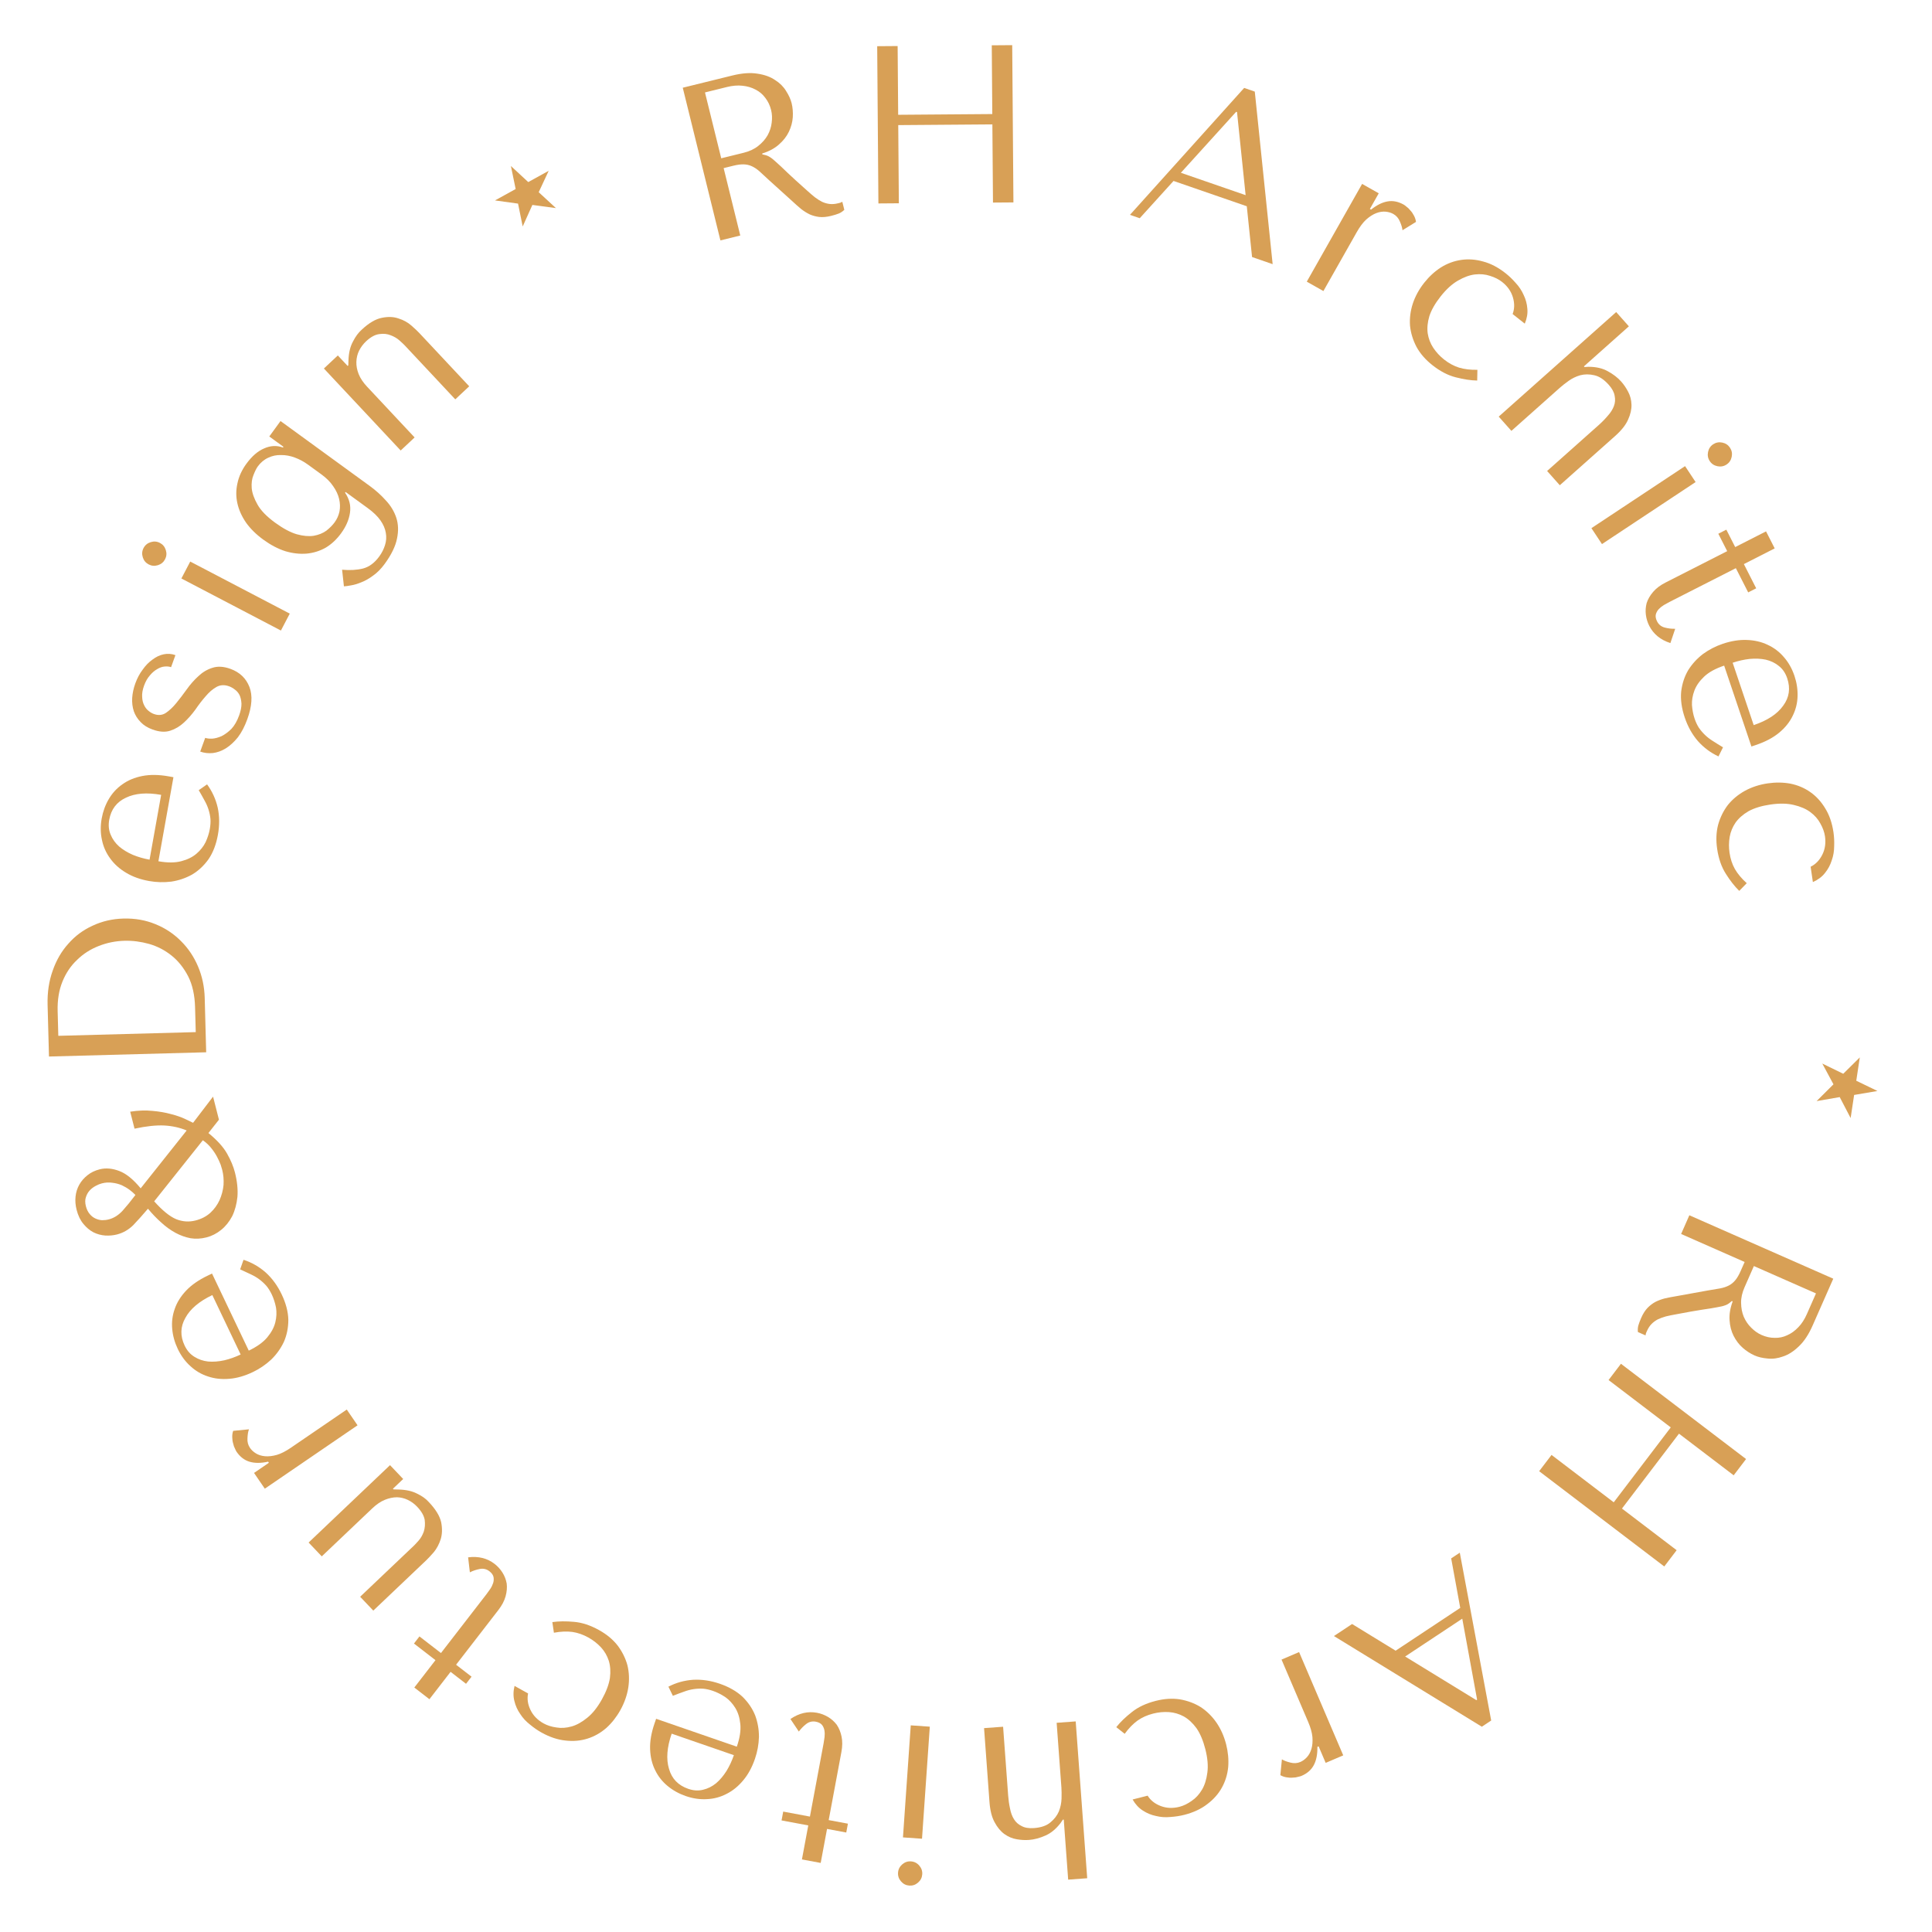 <?xml version="1.0" encoding="UTF-8"?> <svg xmlns="http://www.w3.org/2000/svg" width="172" height="172" viewBox="0 0 172 172" fill="none"> <path d="M162.233 94.685L164.098 95.594L165.572 94.138L165.258 96.215L167.143 97.127L165.067 97.48L164.756 99.537L163.784 97.671L161.727 98.027L163.228 96.534L162.233 94.685Z" fill="#D8A056"></path> <path d="M163.21 113.838L150.398 108.192L149.665 109.857L155.32 112.35L154.965 113.155C154.814 113.497 154.66 113.764 154.502 113.956C154.339 114.161 154.144 114.323 153.917 114.442C153.69 114.56 153.426 114.648 153.124 114.704C152.822 114.76 152.452 114.823 152.014 114.892L149.235 115.395C148.874 115.454 148.54 115.518 148.233 115.587C147.92 115.667 147.633 115.774 147.371 115.906C147.121 116.044 146.89 116.219 146.68 116.432C146.464 116.658 146.275 116.953 146.114 117.319C145.996 117.588 145.911 117.813 145.86 117.994C145.809 118.176 145.795 118.374 145.818 118.587L146.495 118.886C146.509 118.819 146.524 118.753 146.539 118.687C146.566 118.626 146.593 118.565 146.619 118.504C146.732 118.247 146.868 118.038 147.028 117.875C147.187 117.712 147.371 117.575 147.581 117.463C147.802 117.357 148.046 117.267 148.311 117.195C148.588 117.127 148.893 117.065 149.224 117.007C150.194 116.822 150.961 116.687 151.524 116.6C152.099 116.518 152.546 116.445 152.865 116.382C153.179 116.331 153.415 116.275 153.573 116.213C153.726 116.164 153.872 116.083 154.009 115.968L154.181 115.826L154.255 115.858C154.033 116.46 153.941 117.016 153.978 117.528C154.009 118.052 154.13 118.521 154.341 118.934C154.553 119.348 154.82 119.699 155.145 119.988C155.482 120.282 155.833 120.509 156.199 120.671C156.528 120.816 156.918 120.907 157.367 120.945C157.812 120.995 158.268 120.934 158.738 120.762C159.214 120.608 159.68 120.31 160.136 119.87C160.604 119.436 161.019 118.81 161.379 117.992L163.21 113.838ZM161.671 115.148L160.856 116.997C160.652 117.46 160.402 117.846 160.106 118.152C159.805 118.472 159.474 118.712 159.111 118.872C158.761 119.039 158.392 119.116 158.003 119.105C157.609 119.107 157.217 119.021 156.827 118.849C156.497 118.704 156.191 118.489 155.909 118.204C155.633 117.937 155.412 117.614 155.244 117.234C155.088 116.859 155.009 116.445 155.004 115.992C154.995 115.55 155.098 115.086 155.313 114.598L156.143 112.713L161.671 115.148Z" fill="#D8A056"></path> <path d="M148.743 127.077L143.666 133.745L138.129 129.528L137.026 130.976L148.165 139.458L149.267 138.01L144.398 134.302L149.475 127.635L154.344 131.342L155.447 129.894L144.308 121.413L143.206 122.861L148.743 127.077Z" fill="#D8A056"></path> <path d="M124.249 146.956L120.373 144.581L118.756 145.652L131.922 153.724L132.756 153.172L129.961 138.231L129.194 138.739L130.001 143.145L124.249 146.956ZM125.096 147.474L130.181 144.106L131.502 151.315L131.435 151.359L125.096 147.474Z" fill="#D8A056"></path> <path d="M119.584 156.275L115.654 147.079L114.091 147.748L116.465 153.302C116.679 153.804 116.805 154.251 116.841 154.641C116.871 155.049 116.841 155.403 116.751 155.702C116.661 156.001 116.527 156.247 116.348 156.44C116.17 156.632 115.976 156.773 115.768 156.862C115.486 156.982 115.189 157 114.877 156.916C114.554 156.837 114.302 156.741 114.124 156.629L113.986 158.037C114.159 158.137 114.346 158.202 114.548 158.231C114.737 158.267 114.922 158.275 115.102 158.256C115.275 158.254 115.432 158.231 115.572 158.185C115.705 158.157 115.802 158.13 115.864 158.104C116.379 157.884 116.747 157.56 116.97 157.131C117.193 156.702 117.297 156.165 117.282 155.519L117.392 155.472L118.021 156.943L119.584 156.275Z" fill="#D8A056"></path> <path d="M102.662 152.555C103.127 152.437 103.597 152.392 104.073 152.423C104.535 152.456 104.974 152.585 105.389 152.81C105.807 153.047 106.186 153.398 106.524 153.862C106.853 154.342 107.114 154.964 107.309 155.726C107.509 156.514 107.569 157.208 107.488 157.806C107.41 158.418 107.25 158.926 107.009 159.332C106.759 159.753 106.452 160.086 106.087 160.33C105.726 160.587 105.365 160.762 105.003 160.854C104.409 161.005 103.852 160.982 103.334 160.784C102.816 160.586 102.428 160.279 102.171 159.863L100.833 160.203C101.081 160.635 101.385 160.964 101.745 161.189C102.108 161.426 102.5 161.588 102.921 161.673C103.332 161.775 103.759 161.804 104.202 161.76C104.635 161.732 105.046 161.669 105.433 161.57C106.247 161.363 106.93 161.044 107.481 160.615C108.035 160.198 108.468 159.71 108.779 159.149C109.09 158.588 109.278 157.976 109.343 157.313C109.395 156.653 109.334 155.981 109.16 155.296C108.975 154.572 108.686 153.924 108.292 153.35C107.902 152.789 107.434 152.33 106.889 151.973C106.335 151.633 105.719 151.405 105.043 151.288C104.37 151.184 103.652 151.23 102.89 151.424C102.037 151.641 101.33 151.972 100.77 152.418C100.196 152.867 99.732 153.315 99.379 153.763L100.128 154.356C100.485 153.866 100.866 153.473 101.273 153.177C101.669 152.897 102.132 152.69 102.662 152.555Z" fill="#D8A056"></path> <path d="M96.791 167.214L95.766 153.251L94.07 153.376L94.494 159.14C94.513 159.406 94.517 159.734 94.506 160.122C94.494 160.511 94.415 160.891 94.269 161.263C94.109 161.635 93.859 161.961 93.518 162.24C93.179 162.532 92.69 162.702 92.051 162.749C91.599 162.782 91.234 162.722 90.955 162.569C90.664 162.43 90.435 162.226 90.269 161.957C90.102 161.689 89.985 161.37 89.918 161C89.837 160.632 89.782 160.248 89.753 159.849L89.303 153.726L87.608 153.85L88.091 160.433C88.146 161.177 88.297 161.775 88.544 162.224C88.791 162.687 89.085 163.04 89.423 163.283C89.762 163.525 90.128 163.679 90.52 163.744C90.899 163.809 91.262 163.83 91.608 163.804C92.073 163.77 92.558 163.641 93.063 163.417C93.556 163.207 94.009 162.832 94.424 162.294L94.623 161.999L94.703 161.993L95.096 167.338L96.791 167.214Z" fill="#D8A056"></path> <path d="M82.084 163.696L82.778 153.72L81.082 153.603L80.388 163.578L82.084 163.696ZM82.104 166.865C82.125 166.573 82.036 166.313 81.838 166.085C81.64 165.857 81.394 165.733 81.102 165.713C80.809 165.693 80.549 165.782 80.322 165.98C80.094 166.178 79.97 166.423 79.95 166.716C79.929 167.008 80.018 167.268 80.216 167.496C80.414 167.724 80.659 167.848 80.952 167.868C81.245 167.888 81.505 167.799 81.732 167.601C81.96 167.403 82.084 167.158 82.104 166.865Z" fill="#D8A056"></path> <path d="M75.487 162.356L75.34 163.143L73.629 162.823L73.064 165.851L71.393 165.539L71.958 162.511L69.58 162.067L69.727 161.28L72.105 161.725L73.324 155.197C73.354 155.04 73.382 154.855 73.408 154.643C73.431 154.444 73.427 154.247 73.396 154.051C73.362 153.868 73.291 153.706 73.182 153.563C73.06 153.419 72.874 153.323 72.625 153.276C72.311 153.218 72.026 153.287 71.773 153.483C71.519 153.68 71.301 153.904 71.118 154.155L70.371 153.038C71.133 152.516 71.92 152.331 72.733 152.483C73.074 152.546 73.397 152.668 73.702 152.847C74.008 153.026 74.27 153.258 74.488 153.543C74.691 153.838 74.835 154.191 74.921 154.6C75.007 155.01 75.003 155.47 74.907 155.981L73.776 162.037L75.487 162.356Z" fill="#D8A056"></path> <path d="M58.413 153.019L58.276 153.416C57.984 154.26 57.851 155.033 57.877 155.733C57.904 156.433 58.055 157.057 58.331 157.604C58.596 158.146 58.964 158.612 59.436 159.001C59.908 159.39 60.447 159.689 61.051 159.898C61.694 160.12 62.326 160.211 62.946 160.171C63.562 160.144 64.145 159.986 64.697 159.697C65.244 159.421 65.735 159.019 66.171 158.492C66.603 157.979 66.949 157.344 67.21 156.587C67.428 155.957 67.547 155.307 67.567 154.637C67.57 153.975 67.459 153.337 67.233 152.723C66.991 152.117 66.618 151.565 66.113 151.066C65.591 150.576 64.914 150.187 64.083 149.899C63.276 149.621 62.485 149.503 61.708 149.545C60.928 149.599 60.194 149.804 59.507 150.159L59.903 150.973C60.246 150.838 60.57 150.717 60.874 150.611C61.167 150.5 61.454 150.423 61.737 150.38C62.02 150.337 62.307 150.323 62.598 150.339C62.872 150.363 63.166 150.429 63.481 150.538C63.834 150.66 64.195 150.841 64.563 151.081C64.915 151.33 65.213 151.651 65.457 152.046C65.702 152.441 65.852 152.923 65.909 153.493C65.966 154.063 65.862 154.732 65.597 155.501L58.413 153.019ZM65.335 156.257C65.161 156.761 64.943 157.229 64.681 157.66C64.402 158.1 64.093 158.466 63.752 158.757C63.399 159.044 63.015 159.236 62.601 159.333C62.182 159.442 61.74 159.416 61.274 159.255C60.379 158.946 59.808 158.354 59.56 157.478C59.295 156.611 59.374 155.566 59.797 154.343L65.335 156.257Z" fill="#D8A056"></path> <path d="M52.39 145.788C52.81 146.022 53.182 146.313 53.507 146.661C53.82 147.004 54.05 147.399 54.197 147.847C54.338 148.307 54.372 148.821 54.299 149.391C54.208 149.966 53.971 150.597 53.589 151.285C53.193 151.995 52.761 152.54 52.29 152.92C51.813 153.31 51.348 153.57 50.895 153.699C50.423 153.834 49.971 153.865 49.539 153.792C49.1 153.731 48.717 153.609 48.391 153.428C47.855 153.13 47.467 152.73 47.226 152.23C46.986 151.73 46.915 151.241 47.014 150.762L45.808 150.091C45.691 150.575 45.686 151.022 45.793 151.433C45.894 151.855 46.068 152.242 46.315 152.593C46.544 152.949 46.834 153.263 47.187 153.536C47.52 153.813 47.862 154.049 48.212 154.244C48.946 154.652 49.66 154.889 50.356 154.956C51.045 155.034 51.695 154.976 52.306 154.782C52.918 154.589 53.475 154.273 53.978 153.836C54.469 153.392 54.886 152.861 55.23 152.244C55.593 151.591 55.828 150.921 55.936 150.234C56.038 149.558 56.013 148.903 55.862 148.27C55.693 147.641 55.402 147.053 54.991 146.503C54.573 145.965 54.02 145.505 53.333 145.123C52.564 144.695 51.823 144.45 51.109 144.389C50.384 144.321 49.739 144.328 49.174 144.411L49.312 145.357C49.907 145.246 50.455 145.222 50.953 145.286C51.434 145.355 51.913 145.523 52.39 145.788Z" fill="#D8A056"></path> <path d="M41.98 149.27L41.49 149.903L40.114 148.839L38.23 151.276L36.885 150.236L38.769 147.799L36.854 146.319L37.343 145.686L39.258 147.166L43.319 141.913C43.417 141.787 43.526 141.635 43.646 141.458C43.758 141.291 43.844 141.114 43.906 140.926C43.959 140.748 43.969 140.57 43.937 140.394C43.895 140.209 43.773 140.04 43.573 139.885C43.319 139.689 43.035 139.621 42.72 139.68C42.404 139.74 42.108 139.839 41.831 139.979L41.675 138.645C42.591 138.528 43.376 138.722 44.03 139.227C44.305 139.439 44.537 139.695 44.727 139.993C44.918 140.292 45.045 140.618 45.109 140.971C45.154 141.327 45.122 141.706 45.012 142.11C44.903 142.514 44.689 142.921 44.37 143.333L40.603 148.206L41.98 149.27Z" fill="#D8A056"></path> <path d="M33.234 143.387L37.945 138.909C38.119 138.744 38.347 138.499 38.629 138.176C38.892 137.853 39.095 137.467 39.238 137.018C39.372 136.578 39.385 136.078 39.276 135.519C39.149 134.96 38.782 134.361 38.176 133.723C37.92 133.433 37.572 133.184 37.134 132.975C36.697 132.747 36.148 132.624 35.489 132.608L35.036 132.596L34.981 132.538L35.894 131.67L34.723 130.438L27.475 137.327L28.646 138.559L33.14 134.288C33.517 133.93 33.891 133.675 34.263 133.524C34.634 133.373 34.995 133.298 35.344 133.297C35.683 133.306 36.006 133.385 36.314 133.534C36.621 133.683 36.894 133.884 37.133 134.135C37.519 134.541 37.745 134.933 37.81 135.312C37.858 135.691 37.83 136.039 37.727 136.357C37.616 136.665 37.468 136.926 37.283 137.138C37.089 137.359 36.943 137.516 36.847 137.608L32.063 142.154L33.234 143.387Z" fill="#D8A056"></path> <path d="M23.575 132.533L31.831 126.89L30.871 125.487L25.885 128.895C25.434 129.204 25.02 129.414 24.644 129.525C24.25 129.634 23.897 129.673 23.586 129.643C23.275 129.614 23.008 129.53 22.784 129.392C22.561 129.254 22.385 129.091 22.257 128.904C22.084 128.651 22.009 128.363 22.031 128.041C22.045 127.708 22.09 127.443 22.166 127.247L20.758 127.385C20.694 127.574 20.667 127.771 20.677 127.974C20.679 128.166 20.707 128.349 20.761 128.522C20.796 128.692 20.849 128.841 20.921 128.97C20.974 129.095 21.02 129.185 21.057 129.24C21.373 129.702 21.763 130.001 22.227 130.136C22.691 130.271 23.238 130.269 23.869 130.128L23.937 130.227L22.616 131.13L23.575 132.533Z" fill="#D8A056"></path> <path d="M18.876 113.381L18.497 113.562C17.691 113.947 17.047 114.394 16.566 114.904C16.086 115.413 15.747 115.959 15.552 116.539C15.35 117.108 15.276 117.697 15.331 118.307C15.385 118.916 15.549 119.509 15.825 120.087C16.117 120.701 16.495 121.215 16.959 121.629C17.41 122.049 17.932 122.354 18.525 122.544C19.106 122.74 19.737 122.809 20.418 122.75C21.087 122.697 21.782 122.498 22.504 122.154C23.106 121.867 23.653 121.496 24.144 121.04C24.618 120.578 24.995 120.051 25.274 119.46C25.536 118.862 25.668 118.209 25.669 117.499C25.653 116.783 25.455 116.028 25.077 115.234C24.709 114.463 24.238 113.816 23.664 113.293C23.077 112.775 22.416 112.395 21.681 112.155L21.379 113.008C21.716 113.158 22.03 113.304 22.319 113.446C22.603 113.577 22.86 113.728 23.089 113.899C23.318 114.07 23.529 114.265 23.722 114.483C23.897 114.696 24.056 114.952 24.2 115.253C24.36 115.59 24.484 115.974 24.572 116.405C24.641 116.83 24.621 117.268 24.511 117.719C24.401 118.17 24.163 118.616 23.797 119.056C23.431 119.497 22.881 119.892 22.147 120.242L18.876 113.381ZM21.424 120.586C20.943 120.816 20.457 120.988 19.965 121.104C19.456 121.214 18.979 121.25 18.532 121.212C18.08 121.161 17.674 121.022 17.314 120.795C16.943 120.573 16.651 120.24 16.439 119.795C16.031 118.94 16.053 118.117 16.503 117.327C16.935 116.53 17.735 115.853 18.903 115.296L21.424 120.586Z" fill="#D8A056"></path> <path d="M18.556 100.871C19.338 101.511 19.894 102.126 20.223 102.716C20.549 103.294 20.78 103.847 20.915 104.377C21.115 105.165 21.19 105.889 21.138 106.549C21.07 107.199 20.914 107.776 20.67 108.278C20.41 108.771 20.081 109.178 19.681 109.5C19.282 109.822 18.849 110.042 18.384 110.161C17.893 110.286 17.418 110.311 16.958 110.235C16.495 110.147 16.049 109.985 15.617 109.751C15.17 109.507 14.748 109.202 14.352 108.835C13.943 108.472 13.55 108.063 13.173 107.608C12.697 108.17 12.257 108.66 11.855 109.079C11.436 109.488 10.956 109.762 10.413 109.901C10.09 109.983 9.747 110.015 9.385 109.997C9.007 109.97 8.652 109.874 8.322 109.711C7.988 109.535 7.691 109.287 7.431 108.968C7.154 108.639 6.95 108.217 6.819 107.7C6.717 107.299 6.686 106.908 6.726 106.526C6.766 106.145 6.876 105.793 7.056 105.472C7.236 105.151 7.48 104.869 7.79 104.625C8.086 104.384 8.447 104.21 8.874 104.101C9.416 103.963 10 104.014 10.626 104.253C11.235 104.483 11.867 104.996 12.524 105.792L16.619 100.642C16.004 100.386 15.34 100.238 14.629 100.2C13.904 100.164 13.02 100.258 11.977 100.483L11.591 98.971C12.306 98.858 12.967 98.834 13.575 98.899C14.18 98.952 14.727 99.046 15.216 99.183C15.702 99.307 16.116 99.449 16.46 99.609C16.787 99.76 17.03 99.877 17.189 99.96L18.968 97.629L19.492 99.683L18.556 100.871ZM7.647 107.386C7.719 107.67 7.833 107.902 7.989 108.083C8.129 108.253 8.293 108.384 8.481 108.473C8.669 108.563 8.868 108.616 9.078 108.631C9.285 108.633 9.486 108.61 9.68 108.56C10.132 108.445 10.541 108.189 10.908 107.793C11.262 107.4 11.645 106.931 12.056 106.386C11.923 106.241 11.754 106.092 11.55 105.937C11.329 105.773 11.094 105.634 10.845 105.518C10.582 105.406 10.302 105.333 10.005 105.299C9.704 105.252 9.392 105.269 9.069 105.352C8.901 105.394 8.72 105.468 8.526 105.572C8.32 105.68 8.141 105.815 7.99 105.977C7.838 106.14 7.724 106.341 7.648 106.58C7.568 106.807 7.568 107.076 7.647 107.386ZM13.727 106.951C14.459 107.769 15.11 108.298 15.68 108.538C16.247 108.765 16.821 108.805 17.402 108.657C17.932 108.522 18.376 108.292 18.733 107.967C19.078 107.645 19.348 107.273 19.543 106.852C19.735 106.418 19.855 105.968 19.901 105.502C19.931 105.027 19.892 104.576 19.783 104.149C19.757 104.046 19.711 103.892 19.645 103.689C19.564 103.476 19.456 103.242 19.322 102.987C19.188 102.732 19.021 102.479 18.819 102.228C18.614 101.964 18.361 101.725 18.059 101.513L13.727 106.951Z" fill="#D8A056"></path> <path d="M18.356 93.681L4.361 94.059L4.237 89.461C4.207 88.355 4.359 87.337 4.694 86.408C5.016 85.479 5.481 84.679 6.09 84.009C6.685 83.326 7.404 82.793 8.248 82.41C9.091 82.014 10.005 81.802 10.992 81.776C12.018 81.748 12.969 81.916 13.846 82.279C14.709 82.629 15.463 83.129 16.108 83.778C16.752 84.415 17.259 85.168 17.629 86.038C17.999 86.908 18.198 87.843 18.225 88.843L18.356 93.681ZM17.427 91.886L17.367 89.686C17.338 88.594 17.133 87.672 16.753 86.922C16.358 86.159 15.862 85.539 15.262 85.062C14.662 84.584 13.999 84.242 13.273 84.035C12.534 83.828 11.805 83.735 11.085 83.754C10.285 83.776 9.522 83.93 8.797 84.216C8.057 84.503 7.415 84.914 6.869 85.449C6.31 85.971 5.874 86.616 5.561 87.385C5.248 88.153 5.105 89.031 5.132 90.017L5.191 92.216L17.427 91.886Z" fill="#D8A056"></path> <path d="M15.441 69.192L15.027 69.118C14.148 68.961 13.364 68.95 12.676 69.084C11.989 69.218 11.396 69.464 10.899 69.822C10.403 70.167 10.001 70.603 9.69 71.13C9.379 71.657 9.167 72.235 9.054 72.865C8.934 73.534 8.942 74.173 9.077 74.779C9.2 75.383 9.446 75.936 9.817 76.435C10.175 76.933 10.648 77.356 11.236 77.705C11.811 78.052 12.492 78.295 13.279 78.436C13.935 78.553 14.596 78.57 15.261 78.486C15.916 78.386 16.529 78.178 17.1 77.86C17.661 77.527 18.149 77.072 18.563 76.496C18.967 75.905 19.246 75.176 19.401 74.31C19.552 73.47 19.546 72.669 19.384 71.909C19.209 71.146 18.892 70.453 18.435 69.829L17.692 70.347C17.879 70.665 18.049 70.966 18.201 71.251C18.356 71.522 18.477 71.794 18.563 72.067C18.65 72.34 18.708 72.621 18.737 72.911C18.756 73.185 18.736 73.486 18.677 73.814C18.611 74.182 18.489 74.566 18.308 74.968C18.118 75.353 17.846 75.698 17.494 76C17.142 76.303 16.689 76.527 16.134 76.671C15.58 76.816 14.903 76.817 14.102 76.674L15.441 69.192ZM13.315 76.533C12.79 76.439 12.294 76.296 11.827 76.104C11.35 75.897 10.94 75.647 10.6 75.356C10.261 75.052 10.012 74.703 9.852 74.308C9.68 73.912 9.637 73.471 9.723 72.985C9.89 72.053 10.387 71.397 11.213 71.016C12.029 70.621 13.073 70.537 14.347 70.764L13.315 76.533Z" fill="#D8A056"></path> <path d="M15.618 58.325C15.28 58.202 14.935 58.176 14.583 58.248C14.231 58.319 13.898 58.474 13.584 58.715C13.261 58.939 12.969 59.237 12.706 59.61C12.436 59.965 12.216 60.375 12.048 60.839C11.889 61.278 11.796 61.712 11.768 62.141C11.744 62.558 11.793 62.952 11.914 63.322C12.04 63.679 12.242 64.001 12.522 64.287C12.789 64.568 13.141 64.788 13.58 64.947C14.182 65.165 14.708 65.2 15.159 65.051C15.61 64.903 16.017 64.66 16.38 64.323C16.743 63.987 17.08 63.606 17.39 63.179C17.693 62.736 18 62.337 18.313 61.982C18.614 61.623 18.933 61.349 19.271 61.159C19.609 60.97 19.985 60.95 20.399 61.1C20.574 61.164 20.745 61.261 20.91 61.392C21.08 61.51 21.219 61.674 21.328 61.883C21.423 62.088 21.48 62.343 21.497 62.647C21.502 62.947 21.432 63.297 21.287 63.698C21.105 64.199 20.875 64.598 20.598 64.895C20.312 65.174 20.022 65.388 19.727 65.537C19.424 65.668 19.142 65.743 18.88 65.761C18.622 65.767 18.418 65.743 18.268 65.689L17.825 66.911C18.176 67.038 18.55 67.081 18.948 67.041C19.333 66.996 19.716 66.859 20.097 66.628C20.483 66.385 20.844 66.055 21.179 65.638C21.507 65.203 21.787 64.666 22.018 64.027C22.436 62.874 22.499 61.918 22.207 61.16C21.906 60.384 21.342 59.846 20.515 59.547C19.913 59.329 19.378 59.298 18.91 59.454C18.447 59.598 18.032 59.845 17.664 60.194C17.284 60.538 16.934 60.936 16.614 61.388C16.299 61.827 15.989 62.232 15.684 62.604C15.38 62.975 15.068 63.267 14.751 63.478C14.438 63.676 14.087 63.705 13.698 63.564C13.535 63.505 13.377 63.413 13.225 63.286C13.059 63.156 12.929 62.988 12.833 62.783C12.724 62.573 12.665 62.325 12.656 62.038C12.634 61.746 12.691 61.412 12.827 61.036C12.964 60.66 13.138 60.355 13.351 60.12C13.551 59.88 13.767 59.696 13.998 59.567C14.217 59.434 14.436 59.357 14.656 59.338C14.876 59.318 15.067 59.338 15.23 59.397L15.618 58.325Z" fill="#D8A056"></path> <path d="M16.148 51.5L25.009 56.135L25.797 54.629L16.936 49.994L16.148 51.5ZM13.236 50.248C13.496 50.384 13.77 50.407 14.058 50.317C14.346 50.227 14.558 50.052 14.694 49.792C14.83 49.532 14.853 49.258 14.762 48.97C14.672 48.682 14.497 48.47 14.237 48.334C13.977 48.198 13.704 48.175 13.416 48.266C13.128 48.356 12.916 48.531 12.78 48.791C12.644 49.051 12.621 49.325 12.711 49.613C12.801 49.901 12.976 50.112 13.236 50.248Z" fill="#D8A056"></path> <path d="M32.74 45.236C33.236 45.596 33.614 45.961 33.872 46.331C34.131 46.701 34.29 47.072 34.349 47.444C34.415 47.806 34.391 48.168 34.276 48.529C34.169 48.88 33.998 49.218 33.763 49.541C33.347 50.112 32.865 50.47 32.315 50.614C31.773 50.748 31.153 50.783 30.456 50.721L30.618 52.199C30.77 52.194 30.98 52.166 31.248 52.114C31.528 52.07 31.833 51.979 32.164 51.841C32.507 51.71 32.857 51.512 33.216 51.245C33.586 50.986 33.931 50.636 34.253 50.194C34.849 49.374 35.212 48.625 35.344 47.946C35.486 47.274 35.465 46.657 35.281 46.094C35.097 45.532 34.786 45.017 34.35 44.552C33.933 44.083 33.454 43.653 32.915 43.261L24.974 37.484L23.974 38.859L25.236 39.776L25.189 39.841C24.642 39.641 24.087 39.667 23.525 39.917C22.961 40.15 22.427 40.611 21.925 41.301C21.526 41.851 21.263 42.427 21.139 43.029C21.003 43.623 21.001 44.215 21.133 44.805C21.264 45.395 21.522 45.97 21.906 46.53C22.298 47.079 22.812 47.585 23.448 48.047C24.095 48.518 24.745 48.859 25.399 49.071C26.05 49.264 26.682 49.336 27.295 49.287C27.897 49.231 28.461 49.056 28.987 48.763C29.511 48.451 29.973 48.02 30.372 47.47C30.812 46.867 31.073 46.257 31.158 45.643C31.25 45.017 31.104 44.425 30.72 43.865L30.767 43.8L32.74 45.236ZM28.616 42.235C29.069 42.565 29.421 42.92 29.672 43.3C29.93 43.67 30.104 44.043 30.192 44.421C30.28 44.798 30.291 45.169 30.224 45.532C30.147 45.888 30.002 46.212 29.79 46.503C29.602 46.761 29.355 47.01 29.049 47.25C28.74 47.47 28.368 47.62 27.932 47.698C27.503 47.766 27 47.721 26.421 47.564C25.851 47.396 25.21 47.054 24.498 46.536C23.744 45.987 23.22 45.449 22.927 44.923C22.623 44.389 22.45 43.9 22.409 43.458C22.376 43.005 22.429 42.615 22.568 42.288C22.704 41.942 22.831 41.688 22.949 41.526C23.208 41.17 23.52 40.911 23.886 40.748C24.241 40.578 24.619 40.499 25.022 40.512C25.422 40.506 25.83 40.58 26.246 40.734C26.661 40.888 27.052 41.098 27.419 41.365L28.616 42.235Z" fill="#D8A056"></path> <path d="M41.773 34.391L37.343 29.662C37.179 29.486 36.941 29.262 36.629 28.987C36.308 28.703 35.928 28.493 35.489 28.356C35.051 28.2 34.557 28.179 34.006 28.293C33.446 28.397 32.845 28.75 32.202 29.352C31.911 29.607 31.649 29.961 31.418 30.416C31.177 30.861 31.045 31.413 31.024 32.073L31.009 32.525L30.951 32.58L30.076 31.645L28.835 32.807L35.671 40.106L36.912 38.944L32.687 34.433C32.331 34.054 32.08 33.678 31.931 33.305C31.783 32.932 31.715 32.567 31.727 32.209C31.739 31.851 31.82 31.518 31.972 31.212C32.133 30.897 32.34 30.62 32.593 30.384C33.002 30.001 33.396 29.787 33.774 29.743C34.144 29.689 34.478 29.724 34.776 29.846C35.083 29.96 35.347 30.115 35.567 30.311C35.787 30.507 35.943 30.653 36.034 30.751L40.532 35.553L41.773 34.391Z" fill="#D8A056"></path> <path d="M46.534 20.16L46.12 18.127L44.068 17.843L45.907 16.828L45.484 14.778L47.028 16.21L48.849 15.206L47.959 17.112L49.493 18.527L47.396 18.245L46.534 20.16Z" fill="#D8A056"></path> <path d="M60.784 7.81L64.137 21.403L65.904 20.967L64.424 14.967L65.278 14.756C65.641 14.667 65.947 14.626 66.196 14.633C66.458 14.637 66.705 14.693 66.937 14.8C67.17 14.908 67.401 15.063 67.63 15.268C67.859 15.472 68.134 15.727 68.457 16.032L70.551 17.925C70.819 18.175 71.073 18.401 71.315 18.602C71.57 18.8 71.83 18.963 72.095 19.09C72.356 19.204 72.636 19.279 72.933 19.315C73.244 19.349 73.593 19.317 73.981 19.222C74.266 19.151 74.496 19.081 74.671 19.01C74.846 18.94 75.011 18.83 75.167 18.682L74.989 17.964C74.928 17.992 74.866 18.021 74.805 18.05C74.74 18.066 74.675 18.082 74.611 18.098C74.339 18.165 74.09 18.186 73.863 18.159C73.637 18.132 73.416 18.07 73.199 17.973C72.98 17.862 72.76 17.724 72.541 17.558C72.319 17.38 72.083 17.177 71.835 16.95C71.096 16.294 70.521 15.77 70.108 15.377C69.692 14.972 69.362 14.662 69.116 14.448C68.884 14.23 68.696 14.078 68.55 13.99C68.418 13.899 68.265 13.834 68.09 13.795L67.872 13.745L67.853 13.668C68.465 13.476 68.962 13.209 69.344 12.867C69.74 12.523 70.037 12.14 70.236 11.72C70.434 11.301 70.549 10.874 70.579 10.441C70.607 9.995 70.572 9.577 70.477 9.189C70.39 8.84 70.225 8.475 69.98 8.096C69.749 7.714 69.421 7.389 68.999 7.123C68.586 6.84 68.066 6.653 67.439 6.56C66.808 6.455 66.059 6.509 65.192 6.723L60.784 7.81ZM62.762 8.229L64.723 7.745C65.215 7.624 65.673 7.586 66.096 7.633C66.533 7.676 66.925 7.792 67.274 7.981C67.62 8.157 67.906 8.402 68.135 8.716C68.377 9.027 68.549 9.39 68.651 9.804C68.737 10.154 68.754 10.527 68.701 10.925C68.657 11.306 68.537 11.68 68.338 12.044C68.136 12.396 67.858 12.712 67.501 12.992C67.157 13.27 66.727 13.472 66.209 13.6L64.209 14.093L62.762 8.229Z" fill="#D8A056"></path> <path d="M79.968 11.138L88.348 11.074L88.402 18.034L90.222 18.02L90.114 4.02L88.294 4.034L88.341 10.154L79.961 10.219L79.914 4.099L78.094 4.113L78.202 18.112L80.022 18.098L79.968 11.138Z" fill="#D8A056"></path> <path d="M110.998 18.362L111.467 22.883L113.3 23.517L111.71 8.155L110.765 7.828L100.597 19.128L101.467 19.428L104.476 16.109L110.998 18.362ZM110.894 17.374L105.129 15.382L110.052 9.952L110.128 9.978L110.894 17.374Z" fill="#D8A056"></path> <path d="M121.265 16.372L116.339 25.075L117.818 25.912L120.794 20.656C121.063 20.18 121.342 19.81 121.63 19.544C121.937 19.273 122.236 19.083 122.528 18.972C122.821 18.862 123.098 18.82 123.359 18.845C123.62 18.87 123.85 18.939 124.047 19.051C124.314 19.202 124.508 19.427 124.63 19.726C124.764 20.031 124.84 20.289 124.859 20.498L126.062 19.755C126.036 19.556 125.974 19.368 125.876 19.19C125.789 19.018 125.684 18.866 125.559 18.734C125.453 18.598 125.339 18.487 125.218 18.403C125.115 18.314 125.034 18.254 124.976 18.221C124.489 17.945 124.007 17.848 123.532 17.931C123.056 18.014 122.565 18.258 122.061 18.662L121.956 18.602L122.745 17.21L121.265 16.372Z" fill="#D8A056"></path> <path d="M128.558 32.003C128.182 31.705 127.861 31.358 127.597 30.962C127.342 30.574 127.179 30.147 127.105 29.681C127.04 29.204 127.089 28.691 127.253 28.14C127.435 27.587 127.77 27.002 128.258 26.385C128.762 25.747 129.277 25.279 129.802 24.98C130.335 24.671 130.836 24.489 131.304 24.434C131.791 24.378 132.242 24.42 132.658 24.561C133.081 24.692 133.439 24.873 133.732 25.105C134.213 25.485 134.532 25.941 134.689 26.474C134.847 27.006 134.838 27.5 134.664 27.957L135.746 28.813C135.939 28.354 136.016 27.913 135.976 27.491C135.944 27.058 135.835 26.648 135.647 26.262C135.478 25.873 135.242 25.517 134.938 25.191C134.653 24.864 134.354 24.576 134.04 24.328C133.381 23.807 132.714 23.458 132.038 23.281C131.371 23.093 130.72 23.046 130.085 23.139C129.45 23.232 128.85 23.454 128.283 23.805C127.727 24.164 127.23 24.621 126.792 25.175C126.329 25.761 125.989 26.385 125.772 27.046C125.563 27.697 125.483 28.347 125.53 28.997C125.596 29.644 125.788 30.272 126.106 30.88C126.432 31.478 126.904 32.021 127.521 32.508C128.211 33.054 128.904 33.415 129.598 33.59C130.303 33.773 130.941 33.87 131.511 33.879L131.528 32.923C130.922 32.937 130.378 32.872 129.896 32.729C129.433 32.584 128.987 32.342 128.558 32.003Z" fill="#D8A056"></path> <path d="M143.884 27.782L133.426 37.09L134.556 38.36L138.874 34.517C139.073 34.34 139.331 34.137 139.646 33.91C139.961 33.683 140.311 33.514 140.695 33.405C141.088 33.305 141.499 33.305 141.928 33.406C142.366 33.497 142.798 33.782 143.224 34.26C143.525 34.599 143.7 34.925 143.748 35.24C143.814 35.555 143.792 35.861 143.68 36.157C143.568 36.452 143.386 36.739 143.134 37.017C142.891 37.305 142.62 37.582 142.321 37.848L137.734 41.93L138.864 43.2L143.795 38.812C144.352 38.316 144.735 37.833 144.941 37.363C145.158 36.885 145.26 36.438 145.246 36.021C145.233 35.605 145.132 35.221 144.945 34.87C144.766 34.529 144.562 34.23 144.332 33.971C144.021 33.622 143.624 33.315 143.138 33.051C142.672 32.788 142.099 32.655 141.419 32.654L141.064 32.675L141.011 32.616L145.014 29.052L143.884 27.782Z" fill="#D8A056"></path> <path d="M150.016 41.498L141.679 47.02L142.618 48.438L150.955 42.916L150.016 41.498ZM152.518 39.553C152.274 39.715 152.122 39.944 152.062 40.24C152.001 40.536 152.052 40.806 152.214 41.05C152.376 41.295 152.605 41.447 152.901 41.507C153.197 41.567 153.467 41.516 153.711 41.354C153.956 41.192 154.108 40.964 154.168 40.668C154.228 40.372 154.177 40.102 154.015 39.858C153.853 39.613 153.624 39.461 153.329 39.401C153.033 39.34 152.763 39.392 152.518 39.553Z" fill="#D8A056"></path> <path d="M152.977 47.517L153.69 47.154L154.48 48.705L157.225 47.307L157.996 48.822L155.251 50.22L156.349 52.376L155.636 52.739L154.538 50.583L148.62 53.594C148.478 53.667 148.314 53.758 148.13 53.866C147.958 53.969 147.804 54.092 147.668 54.236C147.544 54.374 147.458 54.53 147.412 54.703C147.371 54.888 147.409 55.094 147.524 55.32C147.669 55.605 147.897 55.788 148.207 55.869C148.518 55.951 148.828 55.987 149.138 55.979L148.709 57.252C147.831 56.966 147.204 56.455 146.829 55.718C146.671 55.409 146.571 55.079 146.526 54.727C146.482 54.376 146.507 54.027 146.599 53.681C146.71 53.34 146.902 53.01 147.174 52.693C147.446 52.374 147.814 52.097 148.277 51.862L153.767 49.067L152.977 47.517Z" fill="#D8A056"></path> <path d="M155.923 66.459L156.321 66.325C157.168 66.04 157.86 65.673 158.398 65.224C158.937 64.775 159.337 64.274 159.601 63.721C159.869 63.181 160.013 62.605 160.032 61.993C160.051 61.382 159.958 60.773 159.754 60.166C159.536 59.522 159.223 58.966 158.812 58.5C158.414 58.029 157.932 57.664 157.366 57.404C156.813 57.14 156.195 56.997 155.512 56.974C154.841 56.947 154.127 57.061 153.369 57.316C152.737 57.529 152.15 57.833 151.607 58.227C151.082 58.629 150.645 59.107 150.297 59.66C149.966 60.222 149.757 60.856 149.671 61.56C149.601 62.273 149.707 63.046 149.988 63.88C150.261 64.689 150.651 65.387 151.159 65.976C151.68 66.56 152.291 67.016 152.992 67.342L153.394 66.531C153.077 66.343 152.783 66.16 152.513 65.984C152.247 65.82 152.01 65.64 151.803 65.442C151.595 65.245 151.409 65.026 151.244 64.787C151.095 64.555 150.968 64.281 150.861 63.966C150.742 63.612 150.665 63.216 150.63 62.777C150.611 62.347 150.684 61.915 150.847 61.48C151.01 61.045 151.299 60.631 151.715 60.238C152.131 59.844 152.725 59.517 153.496 59.258L155.923 66.459ZM154.254 59.002C154.759 58.832 155.263 58.718 155.764 58.662C156.283 58.614 156.761 58.635 157.2 58.727C157.643 58.83 158.03 59.017 158.359 59.285C158.702 59.55 158.952 59.916 159.109 60.383C159.412 61.281 159.292 62.095 158.751 62.826C158.226 63.566 157.351 64.142 156.126 64.555L154.254 59.002Z" fill="#D8A056"></path> <path d="M153.976 75.922C153.906 75.447 153.91 74.975 153.989 74.505C154.07 74.048 154.244 73.625 154.51 73.235C154.789 72.844 155.177 72.503 155.673 72.215C156.185 71.937 156.83 71.741 157.608 71.626C158.413 71.507 159.109 71.519 159.696 71.662C160.296 71.803 160.785 72.014 161.164 72.295C161.557 72.587 161.857 72.927 162.062 73.315C162.28 73.7 162.417 74.078 162.471 74.447C162.561 75.054 162.48 75.605 162.23 76.1C161.979 76.595 161.634 76.949 161.194 77.162L161.395 78.528C161.85 78.326 162.208 78.057 162.469 77.722C162.743 77.386 162.944 77.012 163.072 76.603C163.216 76.204 163.288 75.782 163.29 75.337C163.307 74.903 163.286 74.489 163.228 74.093C163.105 73.262 162.859 72.55 162.489 71.958C162.131 71.364 161.69 70.883 161.164 70.516C160.638 70.148 160.049 69.898 159.396 69.766C158.745 69.646 158.07 69.638 157.371 69.741C156.632 69.85 155.957 70.07 155.345 70.403C154.747 70.734 154.243 71.152 153.832 71.657C153.437 72.174 153.146 72.762 152.96 73.423C152.788 74.082 152.759 74.8 152.874 75.579C153.002 76.449 153.259 77.186 153.645 77.79C154.032 78.407 154.43 78.914 154.839 79.312L155.507 78.627C155.056 78.222 154.704 77.802 154.452 77.368C154.214 76.945 154.055 76.463 153.976 75.922Z" fill="#D8A056"></path> </svg> 